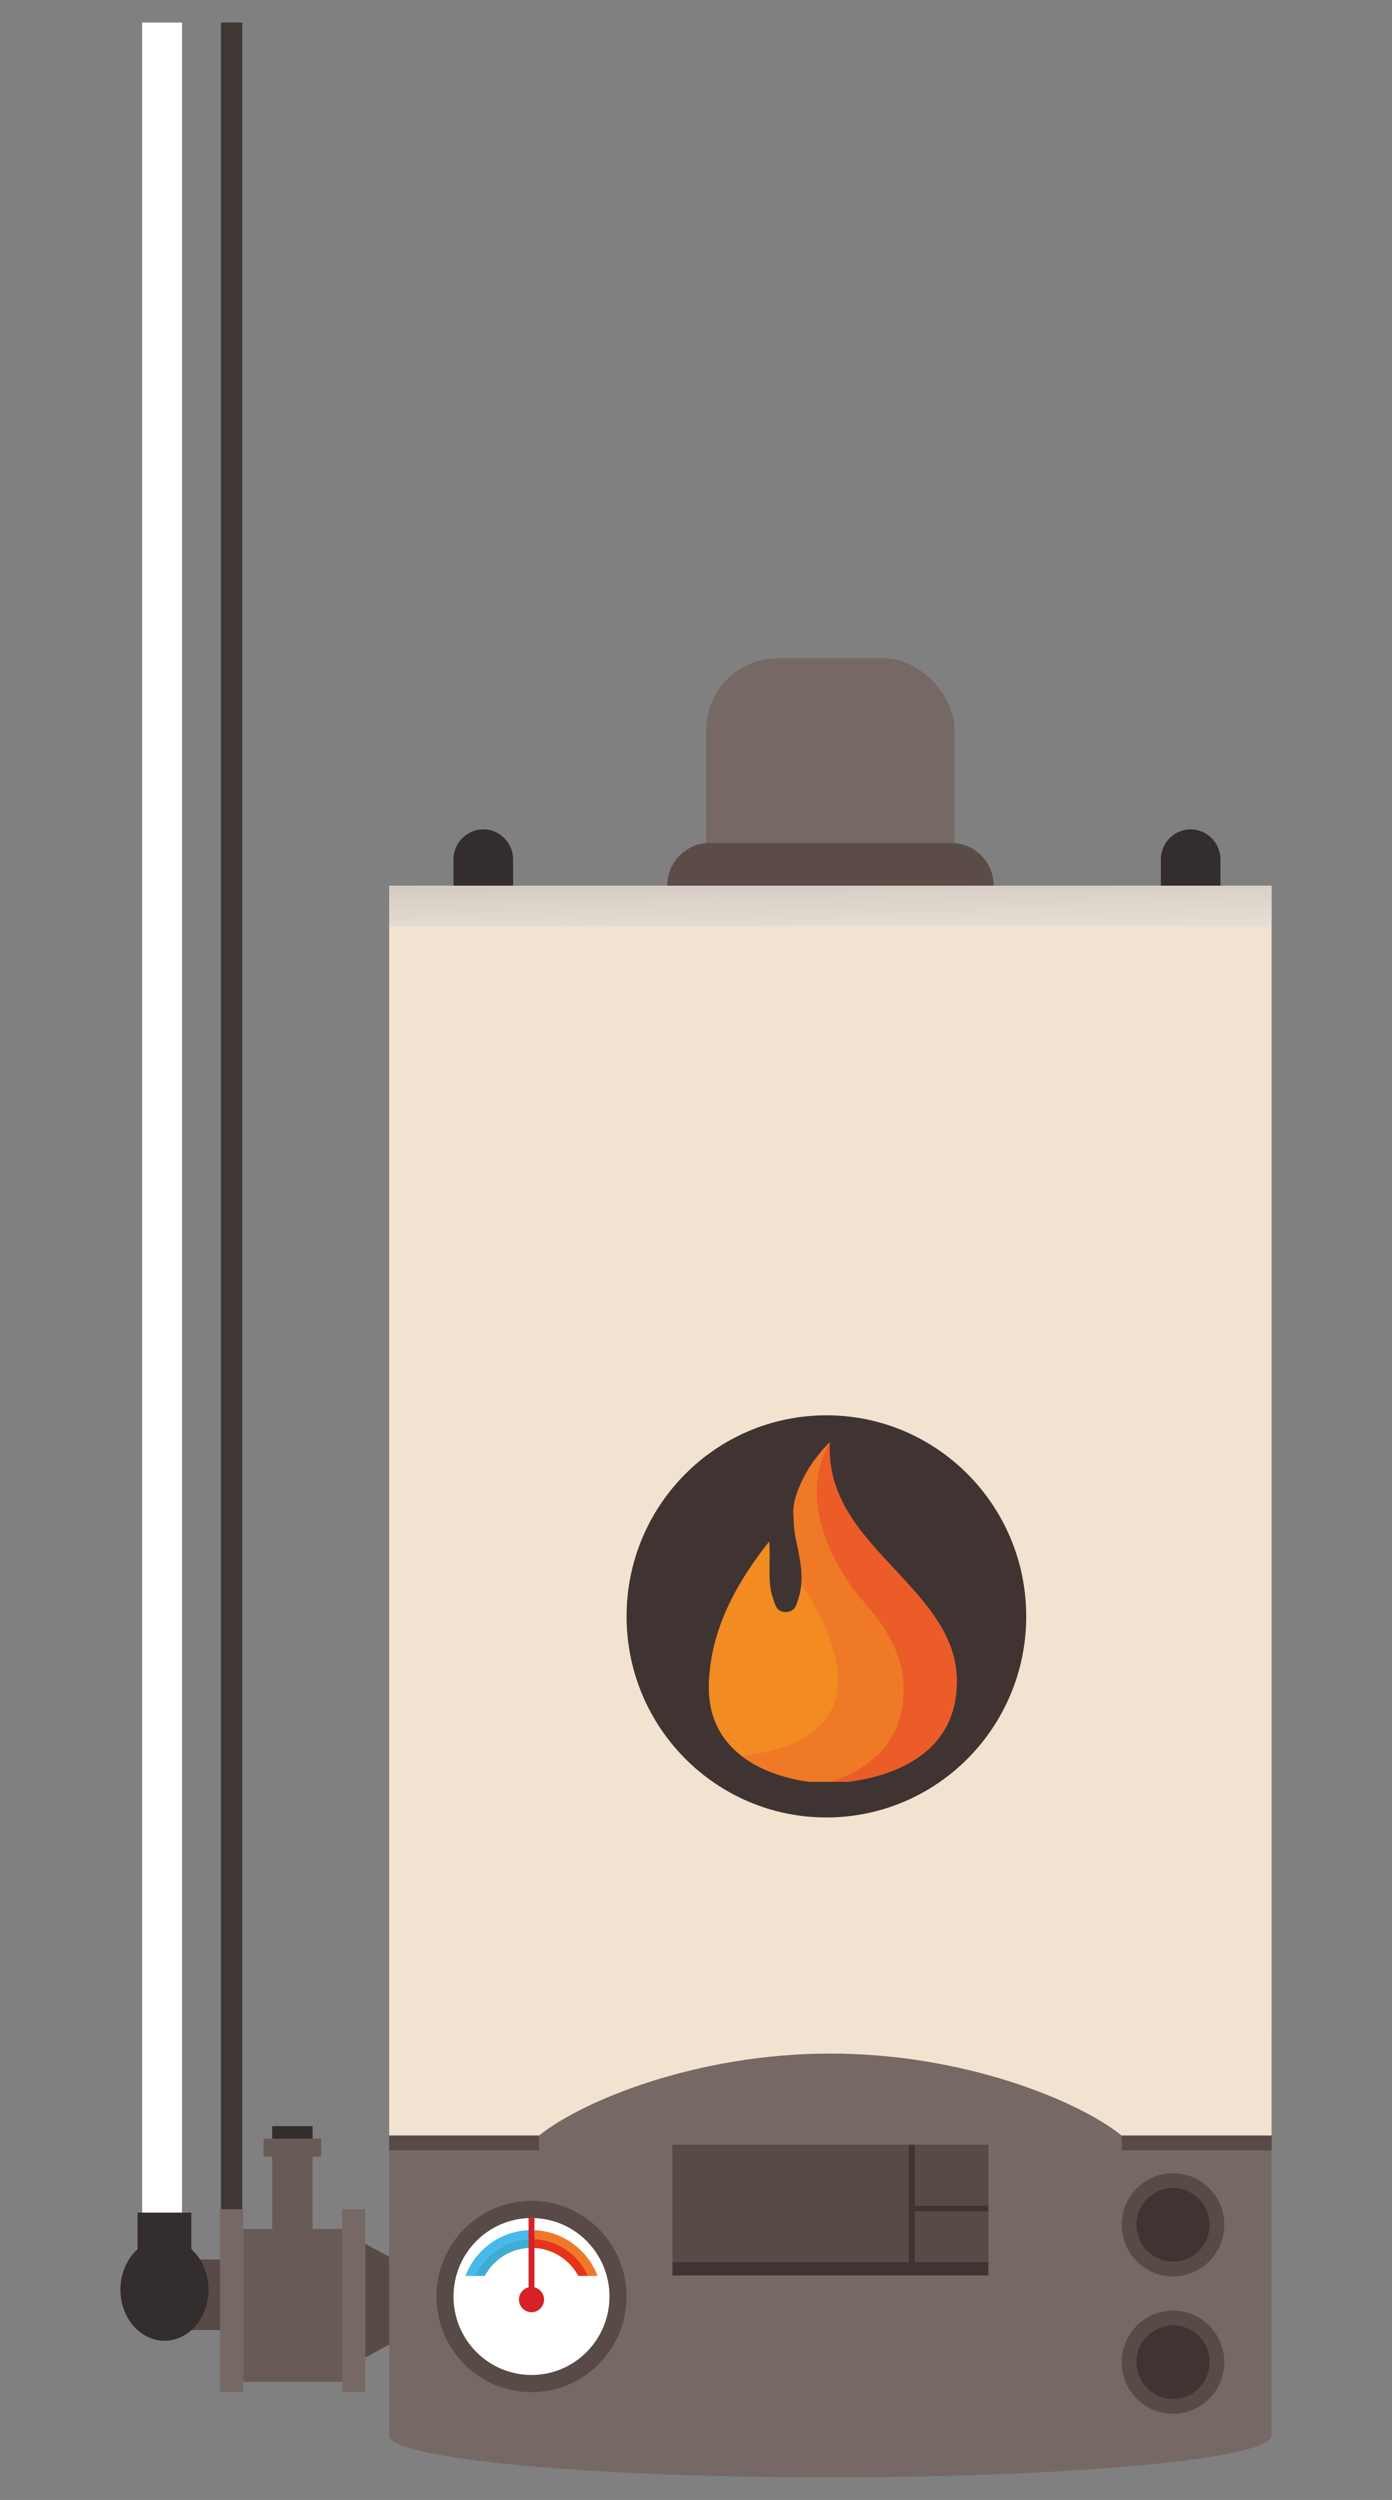 <svg xmlns="http://www.w3.org/2000/svg" xmlns:xlink="http://www.w3.org/1999/xlink" viewBox="0 0 370.59 665.27"><rect x="0" y="0" width="370.59" height="665.27" fill="#808080" stroke="none"/><defs><style>.cls-1{fill:#e6341a;}.cls-2{fill:#403735;}.cls-3{fill:#f2e3d1;}.cls-4{fill:#7a6658;}.cls-5{fill:#766864;}.cls-6{fill:#574a47;}.cls-7{fill:#eb5c29;}.cls-8{fill:#3f3432;}.cls-9{isolation:isolate;}.cls-10{fill:#3dadd3;}.cls-11{fill:#47b9eb;}.cls-12{fill:#675a57;}.cls-13{fill:#fff;}.cls-14{fill:#d52128;}.cls-15{fill:#5b4c48;}.cls-16{fill:url(#linear-gradient);mix-blend-mode:multiply;opacity:.47;}.cls-17{fill:#f28b21;}.cls-18{fill:#ef7927;}.cls-19{fill:#342d2d;}</style><linearGradient id="linear-gradient" x1="221.47" y1="269.42" x2="220.32" y2="188.08" gradientUnits="userSpaceOnUse"><stop offset="0" stop-color="#fff"></stop><stop offset=".09" stop-color="#f7f7f7"></stop><stop offset=".22" stop-color="#e4e4e4"></stop><stop offset=".37" stop-color="#c3c3c3"></stop><stop offset=".54" stop-color="#969696"></stop><stop offset=".73" stop-color="#5c5c5c"></stop><stop offset=".94" stop-color="#171717"></stop><stop offset="1" stop-color="#000"></stop></linearGradient></defs><g class="cls-9"><g id="Calque_1"><path class="cls-19" d="M316.99,250.66h0c-4.36,0-7.93-3.59-7.93-7.98v-14c0-4.39,3.57-7.98,7.93-7.98h0c4.36,0,7.93,3.59,7.93,7.98v14c0,4.39-3.57,7.98-7.93,7.98Z"></path><rect class="cls-19" x="72.48" y="565.8" width="10.74" height="5.72"></rect><rect class="cls-12" x="72.48" y="572.9" width="10.74" height="20.46"></rect><rect class="cls-12" x="70.17" y="569.13" width="15.35" height="4.79"></rect><rect class="cls-12" x="64.72" y="593.15" width="26.4" height="40.68"></rect><rect class="cls-5" x="91.12" y="587.91" width="6.14" height="48.68"></rect><rect class="cls-5" x="58.59" y="587.91" width="6.14" height="48.68"></rect><polygon class="cls-6" points="106.16 622.55 97.26 627.37 97.26 597.12 106.16 601.94 106.16 622.55"></polygon><path class="cls-19" d="M128.67,250.66h0c-4.36,0-7.93-3.59-7.93-7.98v-14c0-4.39,3.57-7.98,7.93-7.98h0c4.36,0,7.93,3.59,7.93,7.98v14c0,4.39-3.57,7.98-7.93,7.98Z"></path><path class="cls-5" d="M103.61,539.48v108.67c0,6.14,52.59,11.11,117.46,11.11s117.46-4.98,117.46-11.11v-108.67H103.61Z"></path><rect class="cls-5" x="188.02" y="175.18" width="66.1" height="88.09" rx="19.01" ry="19.01"></rect><path class="cls-3" d="M338.53,235.69H103.61v332.61h39.9c11.29-9.11,41.75-21.82,77.56-21.82s66.27,12.71,77.56,21.82h39.9V235.69Z"></path><rect class="cls-6" x="179.01" y="570.75" width="84.13" height="31.2"></rect><path class="cls-6" d="M325.94,592.06c0,7.58-6.11,13.73-13.65,13.73s-13.65-6.15-13.65-13.73,6.11-13.73,13.65-13.73,13.65,6.15,13.65,13.73Z"></path><path class="cls-8" d="M322.02,592.06c0,5.41-4.36,9.79-9.73,9.79s-9.73-4.38-9.73-9.79,4.36-9.79,9.73-9.79,9.73,4.38,9.73,9.79Z"></path><path class="cls-6" d="M325.94,628.61c0,7.58-6.11,13.73-13.65,13.73s-13.65-6.15-13.65-13.73,6.11-13.73,13.65-13.73,13.65,6.15,13.65,13.73Z"></path><path class="cls-8" d="M322.02,628.61c0,5.41-4.36,9.79-9.73,9.79s-9.73-4.38-9.73-9.79,4.36-9.79,9.73-9.79,9.73,4.38,9.73,9.79Z"></path><rect class="cls-8" x="179.01" y="601.95" width="84.13" height="3.58"></rect><rect class="cls-4" x="188.02" y="230.34" width="66.1" height="5.35"></rect><rect class="cls-6" x="103.61" y="568.3" width="39.9" height="3.91"></rect><rect class="cls-6" x="298.64" y="568.3" width="39.9" height="3.91"></rect><rect class="cls-6" x="47.23" y="601.28" width="11.36" height="18.79"></rect><path class="cls-19" d="M55.52,609.31c0,7.51-5.25,13.59-11.73,13.59s-11.73-6.09-11.73-13.59,5.25-13.59,11.73-13.59,11.73,6.09,11.73,13.59Z"></path><rect class="cls-19" x="36.62" y="588.8" width="14.32" height="15.68"></rect><rect class="cls-13" x="37.85" y="6" width="10.61" height="582.8"></rect><rect class="cls-2" x="58.82" y="6" width="5.68" height="581.91"></rect><path class="cls-15" d="M253.26,224.33h-64.32c-6.24,0-11.3,5.09-11.3,11.36h86.91c0-6.27-5.06-11.36-11.3-11.36Z"></path><rect class="cls-16" x="103.61" y="235.69" width="234.92" height="10.78"></rect><path class="cls-6" d="M166.8,611.13c0,14.06-11.33,25.45-25.3,25.45s-25.3-11.39-25.3-25.45,11.33-25.45,25.3-25.45,25.3,11.39,25.3,25.45Z"></path><path class="cls-13" d="M162.26,611.13c0,11.53-9.29,20.88-20.76,20.88s-20.76-9.35-20.76-20.88,9.29-20.88,20.76-20.88,20.76,9.35,20.76,20.88Z"></path><path class="cls-11" d="M141.5,593.47v2.36c-6.71,0-12.48,4.03-15.06,9.82h-2.53c2.72-7.11,9.58-12.18,17.59-12.18Z"></path><path class="cls-18" d="M141.5,595.83v-2.36c8.02,0,14.88,5.06,17.59,12.18h-2.53c-2.58-5.79-8.35-9.82-15.06-9.82Z"></path><path class="cls-1" d="M156.56,605.65h-2.61c-2.4-4.44-7.08-7.46-12.45-7.46v-2.36c6.71,0,12.48,4.03,15.06,9.82Z"></path><path class="cls-10" d="M141.5,595.83v2.36c-5.37,0-10.05,3.02-12.45,7.46h-2.61c2.58-5.79,8.35-9.82,15.06-9.82Z"></path><path class="cls-14" d="M138.16,611.96c0,1.86,1.5,3.36,3.34,3.36s3.34-1.51,3.34-3.36c0-1.59-1.09-2.91-2.56-3.27v-18.51h-1.56v18.51c-1.47.35-2.56,1.68-2.56,3.27Z"></path><rect class="cls-8" x="241.93" y="570.75" width="1.6" height="33.51"></rect><rect class="cls-8" x="241.93" y="586.97" width="21.2" height="1.5"></rect><ellipse class="cls-8" cx="220.01" cy="430.14" rx="53.2" ry="53.51"></ellipse><path class="cls-18" d="M254.71,446.7c-.21-9.24-5.32-16.6-11.52-23.6-10.2-11.64-23.23-21.98-22.28-39.32,0,0-.03.03-.07.07-3.58,3.66-6.16,7.33-7.72,11.15-1.36,2.93-2.23,6.09-1.81,9.01,0,1.86.2,3.76.61,5.72.83,3.94,1.78,7.85,1.43,11.82-.11,1.24-.34,2.49-.75,3.75-.55,1.66-.84,3.7-3.44,3.7s-2.83-2.13-3.42-3.73c-1.56-4.48-.53-9.11-.99-15.01-2.11,2.68-4.05,5.35-5.79,8.03-2.53,3.89-4.63,7.79-6.27,11.78-2.35,5.72-3.73,11.6-3.96,17.83-.26,6.79,1.73,12.6,6.2,17.16.79.8,1.66,1.56,2.6,2.28,1.75,1.35,3.78,2.55,6.12,3.58,3.9,1.68,7.84,2.74,11.87,3.22h10.38c2.82-.35,5.66-.91,8.46-1.76,6.12-1.86,10.78-4.63,14.16-8.17,4.24-4.54,6.35-10.35,6.19-17.5Z"></path><path class="cls-7" d="M254.72,446.7c-.21-9.24-5.32-16.6-11.52-23.6-10.2-11.64-23.23-21.98-22.28-39.32-6.36,6.47-9.57,13-9.6,20.23,4.53,7.77,11.62,14.24,17.69,21.18,6.2,7,11.32,14.36,11.52,23.6.16,7.15-1.95,12.96-6.19,17.5-3.18,3.34-7.51,5.99-13.12,7.84h4.69c2.82-.35,5.66-.91,8.46-1.76,6.12-1.86,10.78-4.63,14.16-8.17,4.24-4.54,6.35-10.35,6.19-17.5Z"></path><path class="cls-17" d="M213.37,421.54c-.11,1.24-.34,2.49-.75,3.75-.55,1.66-.85,3.7-3.44,3.7s-2.83-2.13-3.42-3.73c-1.56-4.48-.53-9.11-.99-15.01-2.11,2.68-4.05,5.35-5.79,8.03-2.53,3.89-4.63,7.79-6.27,11.78-2.35,5.72-3.73,11.6-3.96,17.83-.26,6.79,1.73,12.6,6.2,17.16.79.8,1.66,1.56,2.6,2.28,36.97-4.55,25.91-30.49,15.82-45.8Z"></path><path class="cls-18" d="M240.53,448.79c-.21-9.24-5.32-16.6-11.52-23.6,0,0-19.21-21.79-8.1-41.41,0,0-10.89,11.24-9.6,20.23l1.27,2.04c-.44-.67-.87-1.35-1.27-2.04,0,1.86.2,3.76.61,5.72.83,3.94,1.78,7.85,1.43,11.82,10.1,15.3,21.16,41.25-15.82,45.8,1.75,1.35,3.78,2.55,6.12,3.58,3.9,1.68,7.84,2.74,11.87,3.22h5.69c5.61-1.85,9.94-4.51,13.12-7.84,4.24-4.54,6.35-10.35,6.19-17.5Z"></path></g></g></svg>